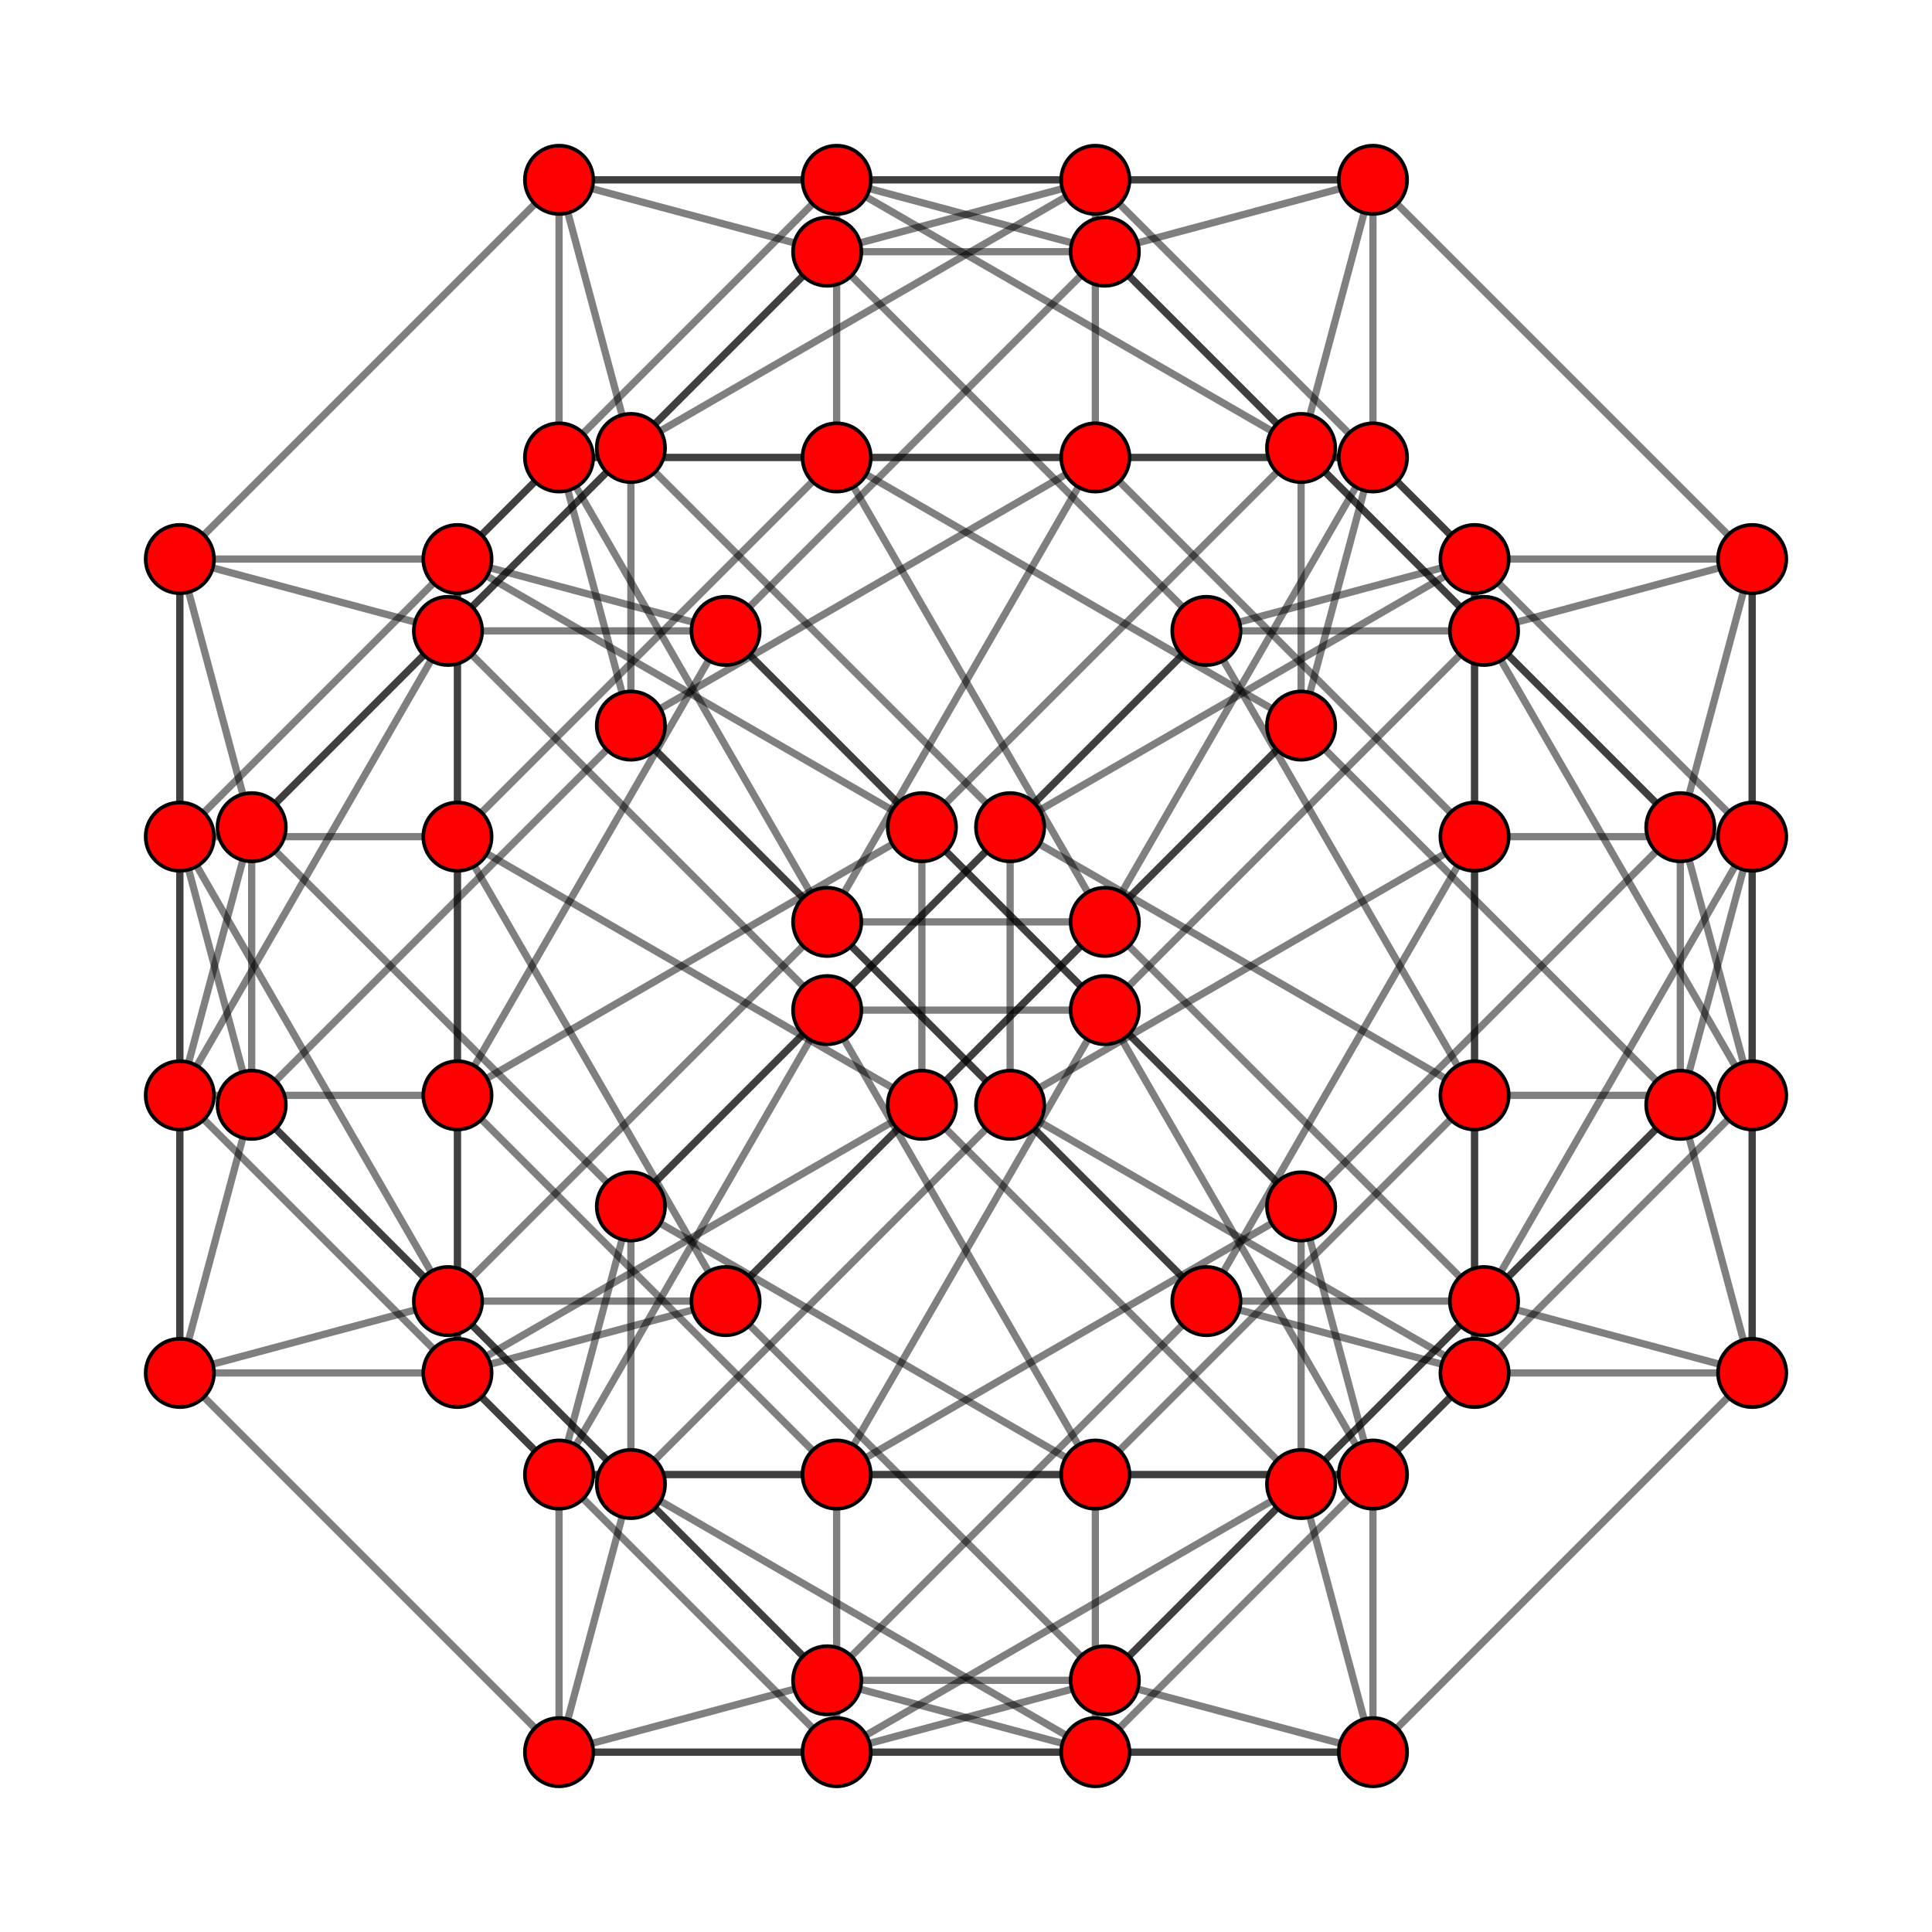 <?xml version="1.0" encoding="UTF-8" standalone="no"?>
<svg
xmlns="http://www.w3.org/2000/svg"
version="1.0"
width="1600" height="1600"
id="4-cube_t03_F4.svg">
<g style="stroke:#000000;stroke-width:6.0;stroke-opacity:0.50;">
<line x1="836.536" y1="914.951" x2="836.536" y2="685.049"/>
<line x1="836.536" y1="914.951" x2="522.483" y2="1229.005"/>
<line x1="836.536" y1="914.951" x2="522.483" y2="600.898"/>
<line x1="836.536" y1="914.951" x2="999.102" y2="1077.517"/>
<line x1="836.536" y1="914.951" x2="1221.171" y2="692.882"/>
<line x1="836.536" y1="914.951" x2="1221.171" y2="1137.021"/>
<line x1="1391.570" y1="914.951" x2="1391.570" y2="685.049"/>
<line x1="1391.570" y1="914.951" x2="1077.517" y2="1229.005"/>
<line x1="1391.570" y1="914.951" x2="1077.517" y2="600.898"/>
<line x1="1391.570" y1="914.951" x2="1229.005" y2="1077.517"/>
<line x1="1391.570" y1="914.951" x2="1451.073" y2="692.882"/>
<line x1="1391.570" y1="914.951" x2="1451.073" y2="1137.021"/>
<line x1="836.536" y1="685.049" x2="522.483" y2="999.102"/>
<line x1="836.536" y1="685.049" x2="522.483" y2="370.996"/>
<line x1="836.536" y1="685.049" x2="999.102" y2="522.483"/>
<line x1="836.536" y1="685.049" x2="1221.171" y2="462.980"/>
<line x1="836.536" y1="685.049" x2="1221.171" y2="907.118"/>
<line x1="1391.570" y1="685.049" x2="1077.517" y2="999.102"/>
<line x1="1391.570" y1="685.049" x2="1077.517" y2="370.996"/>
<line x1="1391.570" y1="685.049" x2="1229.005" y2="522.483"/>
<line x1="1391.570" y1="685.049" x2="1451.073" y2="462.980"/>
<line x1="1391.570" y1="685.049" x2="1451.073" y2="907.118"/>
<line x1="522.483" y1="1229.005" x2="522.483" y2="999.102"/>
<line x1="522.483" y1="1229.005" x2="208.430" y2="914.951"/>
<line x1="522.483" y1="1229.005" x2="685.049" y2="1391.570"/>
<line x1="522.483" y1="1229.005" x2="462.980" y2="1451.073"/>
<line x1="522.483" y1="1229.005" x2="907.118" y2="1451.073"/>
<line x1="1077.517" y1="1229.005" x2="1077.517" y2="999.102"/>
<line x1="1077.517" y1="1229.005" x2="763.464" y2="914.951"/>
<line x1="1077.517" y1="1229.005" x2="914.951" y2="1391.570"/>
<line x1="1077.517" y1="1229.005" x2="692.882" y2="1451.073"/>
<line x1="1077.517" y1="1229.005" x2="1137.021" y2="1451.073"/>
<line x1="522.483" y1="999.102" x2="208.430" y2="685.049"/>
<line x1="522.483" y1="999.102" x2="685.049" y2="836.536"/>
<line x1="522.483" y1="999.102" x2="462.980" y2="1221.171"/>
<line x1="522.483" y1="999.102" x2="907.118" y2="1221.171"/>
<line x1="1077.517" y1="999.102" x2="763.464" y2="685.049"/>
<line x1="1077.517" y1="999.102" x2="914.951" y2="836.536"/>
<line x1="1077.517" y1="999.102" x2="692.882" y2="1221.171"/>
<line x1="1077.517" y1="999.102" x2="1137.021" y2="1221.171"/>
<line x1="522.483" y1="600.898" x2="522.483" y2="370.996"/>
<line x1="522.483" y1="600.898" x2="208.430" y2="914.951"/>
<line x1="522.483" y1="600.898" x2="685.049" y2="763.464"/>
<line x1="522.483" y1="600.898" x2="907.118" y2="378.829"/>
<line x1="522.483" y1="600.898" x2="462.980" y2="378.829"/>
<line x1="1077.517" y1="600.898" x2="1077.517" y2="370.996"/>
<line x1="1077.517" y1="600.898" x2="763.464" y2="914.951"/>
<line x1="1077.517" y1="600.898" x2="914.951" y2="763.464"/>
<line x1="1077.517" y1="600.898" x2="1137.021" y2="378.829"/>
<line x1="1077.517" y1="600.898" x2="692.882" y2="378.829"/>
<line x1="522.483" y1="370.996" x2="208.430" y2="685.049"/>
<line x1="522.483" y1="370.996" x2="685.049" y2="208.430"/>
<line x1="522.483" y1="370.996" x2="907.118" y2="148.926"/>
<line x1="522.483" y1="370.996" x2="462.980" y2="148.926"/>
<line x1="1077.517" y1="370.996" x2="763.464" y2="685.049"/>
<line x1="1077.517" y1="370.996" x2="914.951" y2="208.430"/>
<line x1="1077.517" y1="370.996" x2="1137.021" y2="148.926"/>
<line x1="1077.517" y1="370.996" x2="692.882" y2="148.926"/>
<line x1="208.430" y1="914.951" x2="208.430" y2="685.049"/>
<line x1="208.430" y1="914.951" x2="370.996" y2="1077.517"/>
<line x1="208.430" y1="914.951" x2="148.926" y2="1137.021"/>
<line x1="208.430" y1="914.951" x2="148.926" y2="692.882"/>
<line x1="763.464" y1="914.951" x2="763.464" y2="685.049"/>
<line x1="763.464" y1="914.951" x2="600.898" y2="1077.517"/>
<line x1="763.464" y1="914.951" x2="378.829" y2="1137.021"/>
<line x1="763.464" y1="914.951" x2="378.829" y2="692.882"/>
<line x1="208.430" y1="685.049" x2="370.996" y2="522.483"/>
<line x1="208.430" y1="685.049" x2="148.926" y2="907.118"/>
<line x1="208.430" y1="685.049" x2="148.926" y2="462.980"/>
<line x1="763.464" y1="685.049" x2="600.898" y2="522.483"/>
<line x1="763.464" y1="685.049" x2="378.829" y2="907.118"/>
<line x1="763.464" y1="685.049" x2="378.829" y2="462.980"/>
<line x1="999.102" y1="1077.517" x2="1229.005" y2="1077.517"/>
<line x1="999.102" y1="1077.517" x2="685.049" y2="1391.570"/>
<line x1="999.102" y1="1077.517" x2="685.049" y2="763.464"/>
<line x1="999.102" y1="1077.517" x2="1221.171" y2="692.882"/>
<line x1="999.102" y1="1077.517" x2="1221.171" y2="1137.021"/>
<line x1="1229.005" y1="1077.517" x2="914.951" y2="1391.570"/>
<line x1="1229.005" y1="1077.517" x2="914.951" y2="763.464"/>
<line x1="1229.005" y1="1077.517" x2="1451.073" y2="692.882"/>
<line x1="1229.005" y1="1077.517" x2="1451.073" y2="1137.021"/>
<line x1="999.102" y1="522.483" x2="1229.005" y2="522.483"/>
<line x1="999.102" y1="522.483" x2="685.049" y2="836.536"/>
<line x1="999.102" y1="522.483" x2="685.049" y2="208.430"/>
<line x1="999.102" y1="522.483" x2="1221.171" y2="462.980"/>
<line x1="999.102" y1="522.483" x2="1221.171" y2="907.118"/>
<line x1="1229.005" y1="522.483" x2="914.951" y2="836.536"/>
<line x1="1229.005" y1="522.483" x2="914.951" y2="208.430"/>
<line x1="1229.005" y1="522.483" x2="1451.073" y2="462.980"/>
<line x1="1229.005" y1="522.483" x2="1451.073" y2="907.118"/>
<line x1="685.049" y1="1391.570" x2="914.951" y2="1391.570"/>
<line x1="685.049" y1="1391.570" x2="370.996" y2="1077.517"/>
<line x1="685.049" y1="1391.570" x2="462.980" y2="1451.073"/>
<line x1="685.049" y1="1391.570" x2="907.118" y2="1451.073"/>
<line x1="914.951" y1="1391.570" x2="600.898" y2="1077.517"/>
<line x1="914.951" y1="1391.570" x2="692.882" y2="1451.073"/>
<line x1="914.951" y1="1391.570" x2="1137.021" y2="1451.073"/>
<line x1="685.049" y1="836.536" x2="914.951" y2="836.536"/>
<line x1="685.049" y1="836.536" x2="370.996" y2="522.483"/>
<line x1="685.049" y1="836.536" x2="462.980" y2="1221.171"/>
<line x1="685.049" y1="836.536" x2="907.118" y2="1221.171"/>
<line x1="914.951" y1="836.536" x2="600.898" y2="522.483"/>
<line x1="914.951" y1="836.536" x2="692.882" y2="1221.171"/>
<line x1="914.951" y1="836.536" x2="1137.021" y2="1221.171"/>
<line x1="685.049" y1="763.464" x2="914.951" y2="763.464"/>
<line x1="685.049" y1="763.464" x2="370.996" y2="1077.517"/>
<line x1="685.049" y1="763.464" x2="907.118" y2="378.829"/>
<line x1="685.049" y1="763.464" x2="462.980" y2="378.829"/>
<line x1="914.951" y1="763.464" x2="600.898" y2="1077.517"/>
<line x1="914.951" y1="763.464" x2="1137.021" y2="378.829"/>
<line x1="914.951" y1="763.464" x2="692.882" y2="378.829"/>
<line x1="685.049" y1="208.430" x2="914.951" y2="208.430"/>
<line x1="685.049" y1="208.430" x2="370.996" y2="522.483"/>
<line x1="685.049" y1="208.430" x2="907.118" y2="148.926"/>
<line x1="685.049" y1="208.430" x2="462.980" y2="148.926"/>
<line x1="914.951" y1="208.430" x2="600.898" y2="522.483"/>
<line x1="914.951" y1="208.430" x2="1137.021" y2="148.926"/>
<line x1="914.951" y1="208.430" x2="692.882" y2="148.926"/>
<line x1="370.996" y1="1077.517" x2="600.898" y2="1077.517"/>
<line x1="370.996" y1="1077.517" x2="148.926" y2="1137.021"/>
<line x1="370.996" y1="1077.517" x2="148.926" y2="692.882"/>
<line x1="600.898" y1="1077.517" x2="378.829" y2="1137.021"/>
<line x1="600.898" y1="1077.517" x2="378.829" y2="692.882"/>
<line x1="370.996" y1="522.483" x2="600.898" y2="522.483"/>
<line x1="370.996" y1="522.483" x2="148.926" y2="907.118"/>
<line x1="370.996" y1="522.483" x2="148.926" y2="462.980"/>
<line x1="600.898" y1="522.483" x2="378.829" y2="907.118"/>
<line x1="600.898" y1="522.483" x2="378.829" y2="462.980"/>
<line x1="1221.171" y1="692.882" x2="1451.073" y2="692.882"/>
<line x1="1221.171" y1="692.882" x2="1221.171" y2="462.980"/>
<line x1="1221.171" y1="692.882" x2="907.118" y2="378.829"/>
<line x1="1221.171" y1="692.882" x2="1221.171" y2="1137.021"/>
<line x1="1451.073" y1="692.882" x2="1451.073" y2="462.980"/>
<line x1="1451.073" y1="692.882" x2="1137.021" y2="378.829"/>
<line x1="1451.073" y1="692.882" x2="1451.073" y2="1137.021"/>
<line x1="1221.171" y1="462.980" x2="1451.073" y2="462.980"/>
<line x1="1221.171" y1="462.980" x2="907.118" y2="148.926"/>
<line x1="1221.171" y1="462.980" x2="1221.171" y2="907.118"/>
<line x1="1451.073" y1="462.980" x2="1137.021" y2="148.926"/>
<line x1="1451.073" y1="462.980" x2="1451.073" y2="907.118"/>
<line x1="462.980" y1="1451.073" x2="692.882" y2="1451.073"/>
<line x1="462.980" y1="1451.073" x2="462.980" y2="1221.171"/>
<line x1="462.980" y1="1451.073" x2="148.926" y2="1137.021"/>
<line x1="462.980" y1="1451.073" x2="907.118" y2="1451.073"/>
<line x1="692.882" y1="1451.073" x2="692.882" y2="1221.171"/>
<line x1="692.882" y1="1451.073" x2="378.829" y2="1137.021"/>
<line x1="692.882" y1="1451.073" x2="1137.021" y2="1451.073"/>
<line x1="462.980" y1="1221.171" x2="692.882" y2="1221.171"/>
<line x1="462.980" y1="1221.171" x2="148.926" y2="907.118"/>
<line x1="462.980" y1="1221.171" x2="907.118" y2="1221.171"/>
<line x1="692.882" y1="1221.171" x2="378.829" y2="907.118"/>
<line x1="692.882" y1="1221.171" x2="1137.021" y2="1221.171"/>
<line x1="907.118" y1="378.829" x2="1137.021" y2="378.829"/>
<line x1="907.118" y1="378.829" x2="907.118" y2="148.926"/>
<line x1="907.118" y1="378.829" x2="462.980" y2="378.829"/>
<line x1="1137.021" y1="378.829" x2="1137.021" y2="148.926"/>
<line x1="1137.021" y1="378.829" x2="692.882" y2="378.829"/>
<line x1="907.118" y1="148.926" x2="1137.021" y2="148.926"/>
<line x1="907.118" y1="148.926" x2="462.980" y2="148.926"/>
<line x1="1137.021" y1="148.926" x2="692.882" y2="148.926"/>
<line x1="148.926" y1="1137.021" x2="378.829" y2="1137.021"/>
<line x1="148.926" y1="1137.021" x2="148.926" y2="907.118"/>
<line x1="148.926" y1="1137.021" x2="148.926" y2="692.882"/>
<line x1="378.829" y1="1137.021" x2="378.829" y2="907.118"/>
<line x1="378.829" y1="1137.021" x2="378.829" y2="692.882"/>
<line x1="148.926" y1="907.118" x2="378.829" y2="907.118"/>
<line x1="148.926" y1="907.118" x2="148.926" y2="462.980"/>
<line x1="378.829" y1="907.118" x2="378.829" y2="462.980"/>
<line x1="1221.171" y1="1137.021" x2="1451.073" y2="1137.021"/>
<line x1="1221.171" y1="1137.021" x2="1221.171" y2="907.118"/>
<line x1="1221.171" y1="1137.021" x2="907.118" y2="1451.073"/>
<line x1="1451.073" y1="1137.021" x2="1451.073" y2="907.118"/>
<line x1="1451.073" y1="1137.021" x2="1137.021" y2="1451.073"/>
<line x1="1221.171" y1="907.118" x2="1451.073" y2="907.118"/>
<line x1="1221.171" y1="907.118" x2="907.118" y2="1221.171"/>
<line x1="1451.073" y1="907.118" x2="1137.021" y2="1221.171"/>
<line x1="907.118" y1="1451.073" x2="1137.021" y2="1451.073"/>
<line x1="907.118" y1="1451.073" x2="907.118" y2="1221.171"/>
<line x1="1137.021" y1="1451.073" x2="1137.021" y2="1221.171"/>
<line x1="907.118" y1="1221.171" x2="1137.021" y2="1221.171"/>
<line x1="462.980" y1="378.829" x2="692.882" y2="378.829"/>
<line x1="462.980" y1="378.829" x2="462.980" y2="148.926"/>
<line x1="462.980" y1="378.829" x2="148.926" y2="692.882"/>
<line x1="692.882" y1="378.829" x2="692.882" y2="148.926"/>
<line x1="692.882" y1="378.829" x2="378.829" y2="692.882"/>
<line x1="462.980" y1="148.926" x2="692.882" y2="148.926"/>
<line x1="462.980" y1="148.926" x2="148.926" y2="462.980"/>
<line x1="692.882" y1="148.926" x2="378.829" y2="462.980"/>
<line x1="148.926" y1="692.882" x2="378.829" y2="692.882"/>
<line x1="148.926" y1="692.882" x2="148.926" y2="462.980"/>
<line x1="378.829" y1="692.882" x2="378.829" y2="462.980"/>
<line x1="148.926" y1="462.980" x2="378.829" y2="462.980"/>
</g>
<g style="stroke:#000000;stroke-width:3.0;fill:#ff0000">
<circle cx="836.536" cy="914.951" r="28.3"/>
<circle cx="1391.570" cy="914.951" r="28.3"/>
<circle cx="836.536" cy="685.049" r="28.3"/>
<circle cx="1391.570" cy="685.049" r="28.3"/>
<circle cx="522.483" cy="1229.005" r="28.3"/>
<circle cx="1077.517" cy="1229.005" r="28.3"/>
<circle cx="522.483" cy="999.102" r="28.3"/>
<circle cx="1077.517" cy="999.102" r="28.3"/>
<circle cx="522.483" cy="600.898" r="28.3"/>
<circle cx="1077.517" cy="600.898" r="28.3"/>
<circle cx="522.483" cy="370.996" r="28.3"/>
<circle cx="1077.517" cy="370.996" r="28.3"/>
<circle cx="208.430" cy="914.951" r="28.3"/>
<circle cx="763.464" cy="914.951" r="28.3"/>
<circle cx="208.430" cy="685.049" r="28.3"/>
<circle cx="763.464" cy="685.049" r="28.3"/>
<circle cx="999.102" cy="1077.517" r="28.3"/>
<circle cx="1229.005" cy="1077.517" r="28.3"/>
<circle cx="999.102" cy="522.483" r="28.3"/>
<circle cx="1229.005" cy="522.483" r="28.3"/>
<circle cx="685.049" cy="1391.570" r="28.3"/>
<circle cx="914.951" cy="1391.570" r="28.3"/>
<circle cx="685.049" cy="836.536" r="28.3"/>
<circle cx="914.951" cy="836.536" r="28.3"/>
<circle cx="685.049" cy="763.464" r="28.3"/>
<circle cx="914.951" cy="763.464" r="28.3"/>
<circle cx="685.049" cy="208.430" r="28.3"/>
<circle cx="914.951" cy="208.430" r="28.3"/>
<circle cx="370.996" cy="1077.517" r="28.3"/>
<circle cx="600.898" cy="1077.517" r="28.3"/>
<circle cx="370.996" cy="522.483" r="28.3"/>
<circle cx="600.898" cy="522.483" r="28.3"/>
<circle cx="1221.171" cy="692.882" r="28.3"/>
<circle cx="1451.073" cy="692.882" r="28.3"/>
<circle cx="1221.171" cy="462.980" r="28.3"/>
<circle cx="1451.073" cy="462.980" r="28.3"/>
<circle cx="462.980" cy="1451.073" r="28.3"/>
<circle cx="692.882" cy="1451.073" r="28.3"/>
<circle cx="462.980" cy="1221.171" r="28.3"/>
<circle cx="692.882" cy="1221.171" r="28.3"/>
<circle cx="907.118" cy="378.829" r="28.3"/>
<circle cx="1137.021" cy="378.829" r="28.3"/>
<circle cx="907.118" cy="148.926" r="28.3"/>
<circle cx="1137.021" cy="148.926" r="28.3"/>
<circle cx="148.926" cy="1137.021" r="28.3"/>
<circle cx="378.829" cy="1137.021" r="28.3"/>
<circle cx="148.926" cy="907.118" r="28.3"/>
<circle cx="378.829" cy="907.118" r="28.3"/>
<circle cx="1221.171" cy="1137.021" r="28.3"/>
<circle cx="1451.073" cy="1137.021" r="28.3"/>
<circle cx="1221.171" cy="907.118" r="28.3"/>
<circle cx="1451.073" cy="907.118" r="28.3"/>
<circle cx="907.118" cy="1451.073" r="28.3"/>
<circle cx="1137.021" cy="1451.073" r="28.3"/>
<circle cx="907.118" cy="1221.171" r="28.3"/>
<circle cx="1137.021" cy="1221.171" r="28.3"/>
<circle cx="462.980" cy="378.829" r="28.3"/>
<circle cx="692.882" cy="378.829" r="28.3"/>
<circle cx="462.980" cy="148.926" r="28.3"/>
<circle cx="692.882" cy="148.926" r="28.3"/>
<circle cx="148.926" cy="692.882" r="28.3"/>
<circle cx="378.829" cy="692.882" r="28.3"/>
<circle cx="148.926" cy="462.980" r="28.3"/>
<circle cx="378.829" cy="462.980" r="28.3"/>
</g>
</svg>

